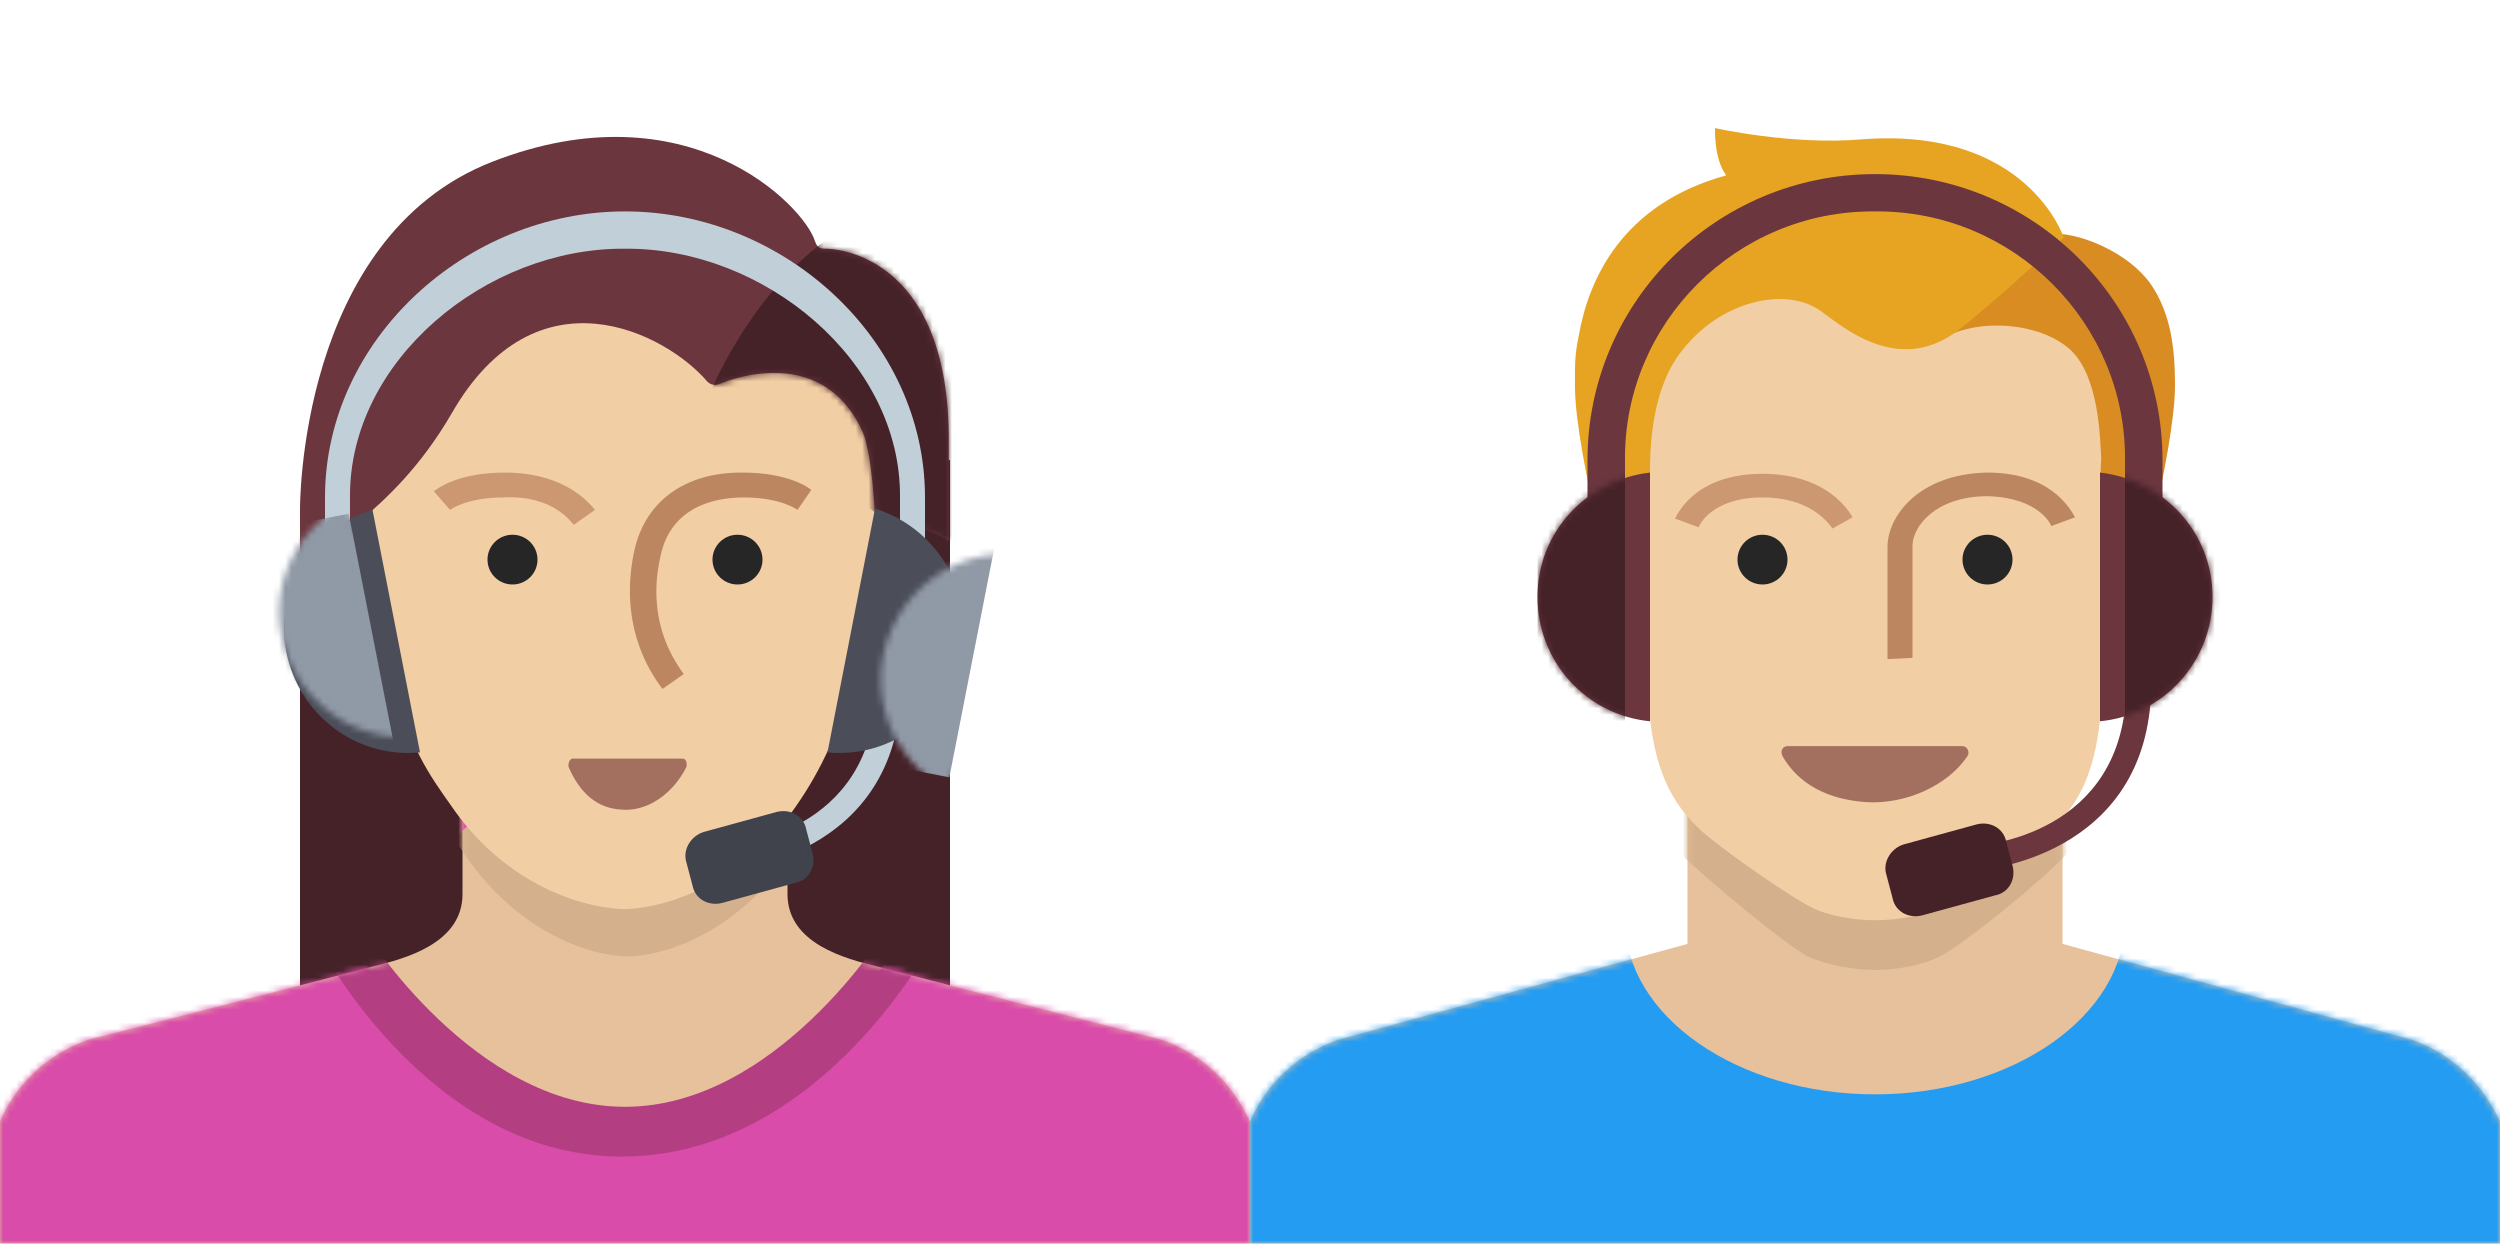 <svg width="390" height="194" viewBox="0 0 390 194" fill="none" xmlns="http://www.w3.org/2000/svg">
<g clip-path="url(#clip0_87_3)">
<path d="M107.25 79.54H46.8V162.96H107.25V79.54Z" fill="#452228"/>
<path d="M148.2 71.78H87.75V162.96H148.2V71.78Z" fill="#452228"/>
<path d="M122.85 139.486C122.85 147.246 132.015 149.574 136.695 150.738C151.515 154.618 181.155 162.184 181.155 162.184C187.395 164.318 192.27 168.974 195 174.988V194H0V174.988C2.535 168.974 7.605 164.318 13.845 162.184C13.845 162.184 43.485 154.618 58.305 150.738C62.985 149.574 72.15 147.246 72.15 139.486C72.15 131.726 72.15 118.34 72.15 118.34H122.85C122.85 118.34 122.85 131.726 122.85 139.486Z" fill="#E6C19C"/>
<mask id="mask0_87_3" style="mask-type:luminance" maskUnits="userSpaceOnUse" x="0" y="118" width="195" height="76">
<path d="M122.85 139.486C122.85 147.246 132.015 149.574 136.695 150.738C151.515 154.618 181.155 162.184 181.155 162.184C187.395 164.318 192.27 168.974 195 174.988V194H0V174.988C2.535 168.974 7.605 164.318 13.845 162.184C13.845 162.184 43.485 154.618 58.305 150.738C62.985 149.574 72.15 147.246 72.15 139.486C72.15 131.726 72.15 118.34 72.15 118.34H122.85C122.85 118.34 122.85 131.726 122.85 139.486Z" fill="white"/>
</mask>
<g mask="url(#mask0_87_3)">
<path d="M97.89 21.34H98.28C104.715 21.34 114.27 21.728 120.51 25.22C126.945 28.906 134.745 36.084 137.085 48.694C141.765 75.272 132.99 117.37 124.8 130.95C117 143.948 105.69 148.798 98.475 149.186H98.28H97.89H97.5H97.305C90.09 148.798 78.78 143.948 70.98 130.95C62.79 117.37 54.015 75.272 58.695 48.694C61.035 36.084 68.835 28.906 75.27 25.22C81.51 21.728 91.065 21.34 97.5 21.34H97.89Z" fill="#D4B08C"/>
</g>
<mask id="mask1_87_3" style="mask-type:luminance" maskUnits="userSpaceOnUse" x="0" y="118" width="195" height="76">
<path d="M122.85 139.486C122.85 147.246 132.015 149.574 136.695 150.738C151.515 154.618 181.155 162.184 181.155 162.184C187.395 164.318 192.27 168.974 195 174.988V194H0V174.988C2.535 168.974 7.605 164.318 13.845 162.184C13.845 162.184 43.485 154.618 58.305 150.738C62.985 149.574 72.15 147.246 72.15 139.486C72.15 131.726 72.15 118.34 72.15 118.34H122.85C122.85 118.34 122.85 131.726 122.85 139.486Z" fill="white"/>
</mask>
<g mask="url(#mask1_87_3)">
<path d="M0 112.52H195V194H0V112.52ZM97.5 178.48C123.825 178.092 138.45 149.38 138.45 149.38C138.45 149.38 118.95 116.4 97.5 116.4C76.05 116.4 56.55 149.38 56.55 149.38C56.55 149.38 71.175 178.868 97.5 178.48Z" fill="#D94CAA"/>
</g>
<mask id="mask2_87_3" style="mask-type:luminance" maskUnits="userSpaceOnUse" x="0" y="118" width="195" height="76">
<path d="M122.85 139.486C122.85 147.246 132.015 149.574 136.695 150.738C151.515 154.618 181.155 162.184 181.155 162.184C187.395 164.318 192.27 168.974 195 174.988V194H0V174.988C2.535 168.974 7.605 164.318 13.845 162.184C13.845 162.184 43.485 154.618 58.305 150.738C62.985 149.574 72.15 147.246 72.15 139.486C72.15 131.726 72.15 118.34 72.15 118.34H122.85C122.85 118.34 122.85 131.726 122.85 139.486Z" fill="white"/>
</mask>
<g mask="url(#mask2_87_3)">
<path d="M97.5 106.7C71.955 106.7 48.945 145.888 48.945 145.888C48.945 145.888 66.3 180.808 97.5 180.42C128.7 180.032 146.055 145.888 146.055 145.888C146.055 145.888 123.045 106.7 97.5 106.7ZM97.5 172.66C73.905 172.66 56.94 145.306 56.94 145.306C56.94 145.306 76.05 114.46 97.5 114.46C118.95 114.46 138.06 145.306 138.06 145.306C138.06 145.306 121.095 172.66 97.5 172.66Z" fill="#B33E82"/>
</g>
<path d="M97.11 31.04C134.355 31.04 137.475 57.812 137.67 60.334C138.84 72.75 137.085 90.016 133.965 102.626C131.43 113.684 127.725 120.668 124.215 125.712C116.415 137.158 105.105 141.426 97.89 141.814C97.5 141.814 97.5 141.814 97.305 141.814H96.915C89.505 141.426 78.195 137.158 70.395 125.712C67.08 121.056 63.765 116.4 61.23 106.312C57.915 93.12 55.77 73.332 57.135 60.14C57.525 57.618 59.865 31.04 97.11 31.04Z" fill="#F2CEA5"/>
<path d="M89.31 118.34C88.92 118.34 88.53 119.116 88.725 119.698C90.48 123.772 93.21 126.1 96.915 126.294C100.815 126.682 104.91 123.966 107.055 119.698C107.25 119.116 107.055 118.34 106.47 118.34H89.31Z" fill="#A3705F"/>
<path d="M115.05 91.18C117.204 91.18 118.95 89.443 118.95 87.3C118.95 85.157 117.204 83.42 115.05 83.42C112.896 83.42 111.15 85.157 111.15 87.3C111.15 89.443 112.896 91.18 115.05 91.18Z" fill="#262626"/>
<path d="M79.95 91.18C82.104 91.18 83.85 89.443 83.85 87.3C83.85 85.157 82.104 83.42 79.95 83.42C77.796 83.42 76.05 85.157 76.05 87.3C76.05 89.443 77.796 91.18 79.95 91.18Z" fill="#262626"/>
<path d="M89.505 81.868C86.58 78.182 82.095 77.406 78.585 77.6C72.735 77.6 70.2 79.54 70.2 79.54L67.665 76.63C68.25 76.242 71.37 73.72 78.78 73.72C84.63 73.72 89.7 75.66 92.82 79.54L89.505 81.868Z" fill="#CC9872"/>
<path d="M103.35 107.476C100.815 104.178 96.72 97 98.865 86.33C100.425 78.376 106.665 73.72 115.635 73.72H115.83C123.24 73.72 126.36 76.242 126.555 76.436L124.41 79.54C124.41 79.54 121.875 77.6 116.025 77.6C111.93 77.6 104.52 78.764 102.96 87.106C101.01 96.224 104.52 102.238 106.665 105.148L103.35 107.476Z" fill="#BB8660"/>
<path d="M56.16 81.286C60.255 77.794 65.52 72.944 70.395 64.602C83.655 41.322 103.935 51.992 110.37 59.558C111.15 60.334 112.125 59.946 112.125 59.946C112.125 59.946 127.92 52.768 134.55 67.318C136.11 70.81 136.5 80.704 136.5 80.704C136.5 80.704 144.69 82.062 148.005 84.39V69.064C148.2 39.188 129.675 38.8 128.895 38.8C128.115 38.8 127.53 38.8 127.14 37.636C125.385 32.01 107.25 13.386 76.83 25.22C46.41 37.054 46.8 79.54 46.8 79.54V87.688C49.14 86.912 52.065 84.778 56.16 81.286Z" fill="#6B363E"/>
<mask id="mask3_87_3" style="mask-type:luminance" maskUnits="userSpaceOnUse" x="46" y="21" width="103" height="67">
<path d="M56.16 81.286C60.255 77.794 65.52 72.944 70.395 64.602C83.655 41.322 103.935 51.992 110.37 59.558C111.15 60.334 112.125 59.946 112.125 59.946C112.125 59.946 127.92 52.768 134.55 67.318C136.11 70.81 136.5 80.704 136.5 80.704C136.5 80.704 144.69 82.062 148.005 84.39V69.064C148.2 39.188 129.675 38.8 128.895 38.8C128.115 38.8 127.53 38.8 127.14 37.636C125.385 32.01 107.25 13.386 76.83 25.22C46.41 37.054 46.8 79.54 46.8 79.54V87.688C49.14 86.912 52.065 84.778 56.16 81.286Z" fill="white"/>
</mask>
<g mask="url(#mask3_87_3)">
<path d="M110.76 61.304C110.76 61.304 116.61 46.754 128.31 37.83C140.01 28.906 150.15 52.186 150.15 52.186L150.735 90.21L110.76 61.304Z" fill="#452228"/>
</g>
<path d="M144.3 77.6C144.3 52.962 122.265 32.98 97.5 32.98C72.735 32.98 50.7 52.962 50.7 77.6V93.12H54.6V77.6C54.405 56.26 75.855 38.606 97.5 38.8C119.145 38.606 140.595 56.26 140.4 77.6V95.06H144.3V77.6Z" fill="#C1CFD9"/>
<path d="M113.295 135.8L113.1 131.92C114.075 131.92 136.5 130.368 136.695 107.088H140.595C140.205 134.054 113.49 135.8 113.295 135.8Z" fill="#C1CFD9"/>
<path d="M109.785 129.786L121.095 126.682C123.24 126.1 125.385 127.264 125.775 129.398L126.75 133.084C127.335 135.218 126.165 137.352 124.02 137.74L112.71 140.844C110.565 141.426 108.42 140.262 108.03 138.128L107.055 134.442C106.47 132.502 107.835 130.368 109.785 129.786Z" fill="#40424C"/>
<path d="M65.52 117.37C55.575 118.34 46.605 111.55 44.655 101.656C42.705 91.762 48.75 82.45 58.11 79.54L65.52 117.37Z" fill="#4B4D59"/>
<mask id="mask4_87_3" style="mask-type:luminance" maskUnits="userSpaceOnUse" x="43" y="78" width="26" height="38">
<path d="M68.434 114.219C58.879 117.047 48.782 112.068 44.963 102.717C41.145 93.365 45.271 83.078 53.879 78.455L68.434 114.219Z" fill="white"/>
</mask>
<g mask="url(#mask4_87_3)">
<path d="M54.408 80.141L39.119 83.09L46.584 121.189L61.873 118.241L54.408 80.141Z" fill="#9099A6"/>
</g>
<path d="M129.09 117.37C139.035 118.34 148.005 111.55 149.955 101.656C151.905 91.762 145.86 82.256 136.5 79.346L129.09 117.37Z" fill="#4B4D59"/>
<mask id="mask5_87_3" style="mask-type:luminance" maskUnits="userSpaceOnUse" x="137" y="86" width="26" height="38">
<path d="M162.319 87.224C152.763 84.396 142.666 89.375 138.847 98.726C135.029 108.078 139.117 118.555 147.726 123.179L162.319 87.224Z" fill="white"/>
</mask>
<g mask="url(#mask5_87_3)">
<path d="M132.812 118.317L148.101 121.265L155.566 83.165L140.277 80.217L132.812 118.317Z" fill="#9099A6"/>
</g>
</g>
<g clip-path="url(#clip1_87_3)">
<path d="M321.75 147.246L376.155 162.184C382.395 164.318 387.27 168.974 390 174.988V194H195V174.988C197.535 168.974 202.605 164.318 208.845 162.184L263.25 147.246V118.34H321.75V147.246Z" fill="#E6C19C"/>
<mask id="mask6_87_3" style="mask-type:luminance" maskUnits="userSpaceOnUse" x="195" y="118" width="195" height="76">
<path d="M321.75 147.246L376.155 162.184C382.395 164.318 387.27 168.974 390 174.988V194H195V174.988C197.535 168.974 202.605 164.318 208.845 162.184L263.25 147.246V118.34H321.75V147.246Z" fill="white"/>
</mask>
<g mask="url(#mask6_87_3)">
<path d="M292.5 151.32C289.185 151.32 284.895 150.544 281.97 149.186C278.655 147.44 266.37 137.352 262.08 133.084C256.62 127.264 253.89 119.892 253.11 107.282C252.33 94.672 249.015 49.664 249.015 39.382C249.015 24.832 260.13 2.134 292.11 2.134H292.305H292.5C324.675 2.328 335.595 24.832 335.595 39.382C335.595 49.664 332.28 94.672 331.5 107.282C330.72 119.892 327.99 127.07 322.53 133.084C318.435 137.546 306.15 147.44 302.64 149.186C300.105 150.544 295.815 151.32 292.5 151.32Z" fill="#D4B08C"/>
</g>
<mask id="mask7_87_3" style="mask-type:luminance" maskUnits="userSpaceOnUse" x="195" y="118" width="195" height="76">
<path d="M321.75 147.246L376.155 162.184C382.395 164.318 387.27 168.974 390 174.988V194H195V174.988C197.535 168.974 202.605 164.318 208.845 162.184L263.25 147.246V118.34H321.75V147.246Z" fill="white"/>
</mask>
<g mask="url(#mask7_87_3)">
<path d="M195 112.52H390V194H195V112.52ZM292.5 170.72C313.95 170.72 331.5 158.498 331.5 143.56C331.5 128.622 313.95 116.4 292.5 116.4C271.05 116.4 253.5 128.622 253.5 143.56C253.5 158.498 271.05 170.72 292.5 170.72Z" fill="#249CF2"/>
</g>
<path d="M292.5 143.56C289.575 143.56 285.675 142.978 283.14 141.814C280.02 140.456 269.1 132.89 265.395 129.592C260.52 125.13 257.985 119.698 257.205 110.192C256.425 100.686 253.5 66.93 253.5 59.17C253.5 48.112 263.445 31.04 292.5 31.04C321.555 31.04 331.5 48.112 331.5 59.17C331.5 66.93 328.575 100.88 327.795 110.386C327.015 119.892 324.675 125.324 319.605 129.786C315.9 133.084 304.785 140.65 301.86 142.008C299.325 142.978 295.425 143.56 292.5 143.56Z" fill="#F2CEA5"/>
<path d="M327.6 80.51C327.6 80.51 330.72 81.286 336.375 79.346C337.155 75.854 339.3 65.766 339.3 60.14C339.3 54.514 338.715 49.082 335.595 44.426C332.085 39.382 324.675 36.472 320.775 36.472C316.29 39.188 305.76 45.396 302.445 49.082C300.69 51.022 303.225 52.574 303.225 52.574C303.225 52.574 305.565 51.604 306.54 51.41C311.415 50.052 318.825 50.828 322.92 54.514C327.6 58.782 327.6 68.87 327.795 71.586C327.6 74.108 327.6 80.51 327.6 80.51Z" fill="#D98C21"/>
<path d="M248.625 79.54C254.28 81.48 257.4 86.136 257.4 86.136C257.4 86.136 257.4 76.048 257.4 73.914C257.4 70.81 257.4 61.304 262.08 55.096C268.32 46.754 278.46 44.814 283.725 48.306C286.455 50.052 295.62 58.976 305.37 51.604C311.22 47.142 321.945 37.054 321.945 37.054C321.945 37.054 316.29 19.788 290.55 21.728C279.63 22.698 267.54 19.982 267.54 19.982C267.54 19.982 267.345 24.832 269.295 27.354C253.11 31.816 247.845 43.456 246.285 52.38C245.895 54.126 245.7 55.872 245.7 57.618C245.7 58.588 245.7 59.558 245.7 60.334C245.7 65.96 247.845 75.854 248.625 79.54Z" fill="#E6A422"/>
<path d="M306.15 116.4H278.85C278.07 116.4 277.68 117.176 278.07 117.952C280.605 122.414 285.285 124.742 291.135 125.13C297.18 125.518 303.81 122.608 306.93 117.952C307.32 117.37 306.93 116.4 306.15 116.4Z" fill="#A3705F"/>
<path d="M310.05 91.18C312.204 91.18 313.95 89.443 313.95 87.3C313.95 85.157 312.204 83.42 310.05 83.42C307.896 83.42 306.15 85.157 306.15 87.3C306.15 89.443 307.896 91.18 310.05 91.18Z" fill="#262626"/>
<path d="M274.95 91.18C277.104 91.18 278.85 89.443 278.85 87.3C278.85 85.157 277.104 83.42 274.95 83.42C272.796 83.42 271.05 85.157 271.05 87.3C271.05 89.443 272.796 91.18 274.95 91.18Z" fill="#262626"/>
<path d="M285.87 82.45C284.895 81.092 281.97 77.6 274.95 77.6C266.955 77.6 265.005 82.062 265.005 82.256L261.3 80.898C261.495 80.704 264.03 73.914 274.95 73.914C283.92 73.914 287.82 78.57 288.99 80.704L285.87 82.45Z" fill="#CC9872"/>
<path d="M294.45 102.82C294.45 102.238 294.45 89.046 294.45 85.36C294.45 80.51 299.325 73.914 310.05 73.72C320.775 73.72 323.505 80.51 323.7 80.704L319.995 82.062C319.995 81.868 318.045 77.6 310.05 77.406C302.055 77.406 298.35 82.062 298.35 85.166C298.35 88.852 298.35 102.432 298.35 102.626L294.45 102.82Z" fill="#BB8660"/>
<path d="M337.35 71.78C337.35 47.142 317.265 27.16 292.5 27.16C267.735 27.16 247.65 47.142 247.65 71.78V87.3H253.5V71.78C253.305 50.44 270.855 32.786 292.5 32.98C314.145 32.786 331.695 50.44 331.5 71.78V89.24H337.35V71.78Z" fill="#6B363E"/>
<path d="M308.295 135.8L308.1 131.92C309.075 131.92 331.5 130.368 331.695 107.088H335.595C335.205 134.054 308.49 135.8 308.295 135.8Z" fill="#6B363E"/>
<path d="M296.985 131.726L308.295 128.622C310.44 128.04 312.585 129.204 312.975 131.338L313.95 135.024C314.535 137.158 313.365 139.292 311.22 139.68L299.91 142.784C297.765 143.366 295.62 142.202 295.23 140.068L294.255 136.382C293.67 134.442 295.035 132.308 296.985 131.726Z" fill="#452228"/>
<path d="M257.4 112.52C247.455 111.55 239.85 103.208 239.85 93.12C239.85 83.032 247.455 74.884 257.4 73.72V112.52Z" fill="#6B363E"/>
<mask id="mask8_87_3" style="mask-type:luminance" maskUnits="userSpaceOnUse" x="239" y="73" width="19" height="40">
<path d="M257.4 112.52C247.455 111.55 239.85 103.208 239.85 93.12C239.85 83.032 247.455 74.884 257.4 73.72V112.52Z" fill="white"/>
</mask>
<g mask="url(#mask8_87_3)">
<path d="M253.5 73.72H239.85V112.52H253.5V73.72Z" fill="#452228"/>
</g>
<path d="M327.6 112.52C337.545 111.55 345.15 103.208 345.15 93.12C345.15 83.032 337.545 74.884 327.6 73.72V112.52Z" fill="#6B363E"/>
<mask id="mask9_87_3" style="mask-type:luminance" maskUnits="userSpaceOnUse" x="327" y="73" width="19" height="40">
<path d="M327.6 112.52C337.545 111.55 345.15 103.208 345.15 93.12C345.15 83.032 337.545 74.884 327.6 73.72V112.52Z" fill="white"/>
</mask>
<g mask="url(#mask9_87_3)">
<path d="M347.1 73.72H331.5V112.52H347.1V73.72Z" fill="#452228"/>
</g>
</g>
<defs>
<clipPath id="clip0_87_3">
<rect width="195" height="194" fill="white"/>
</clipPath>
<clipPath id="clip1_87_3">
<rect width="195" height="194" fill="white" transform="translate(195)"/>
</clipPath>
</defs>
</svg>
